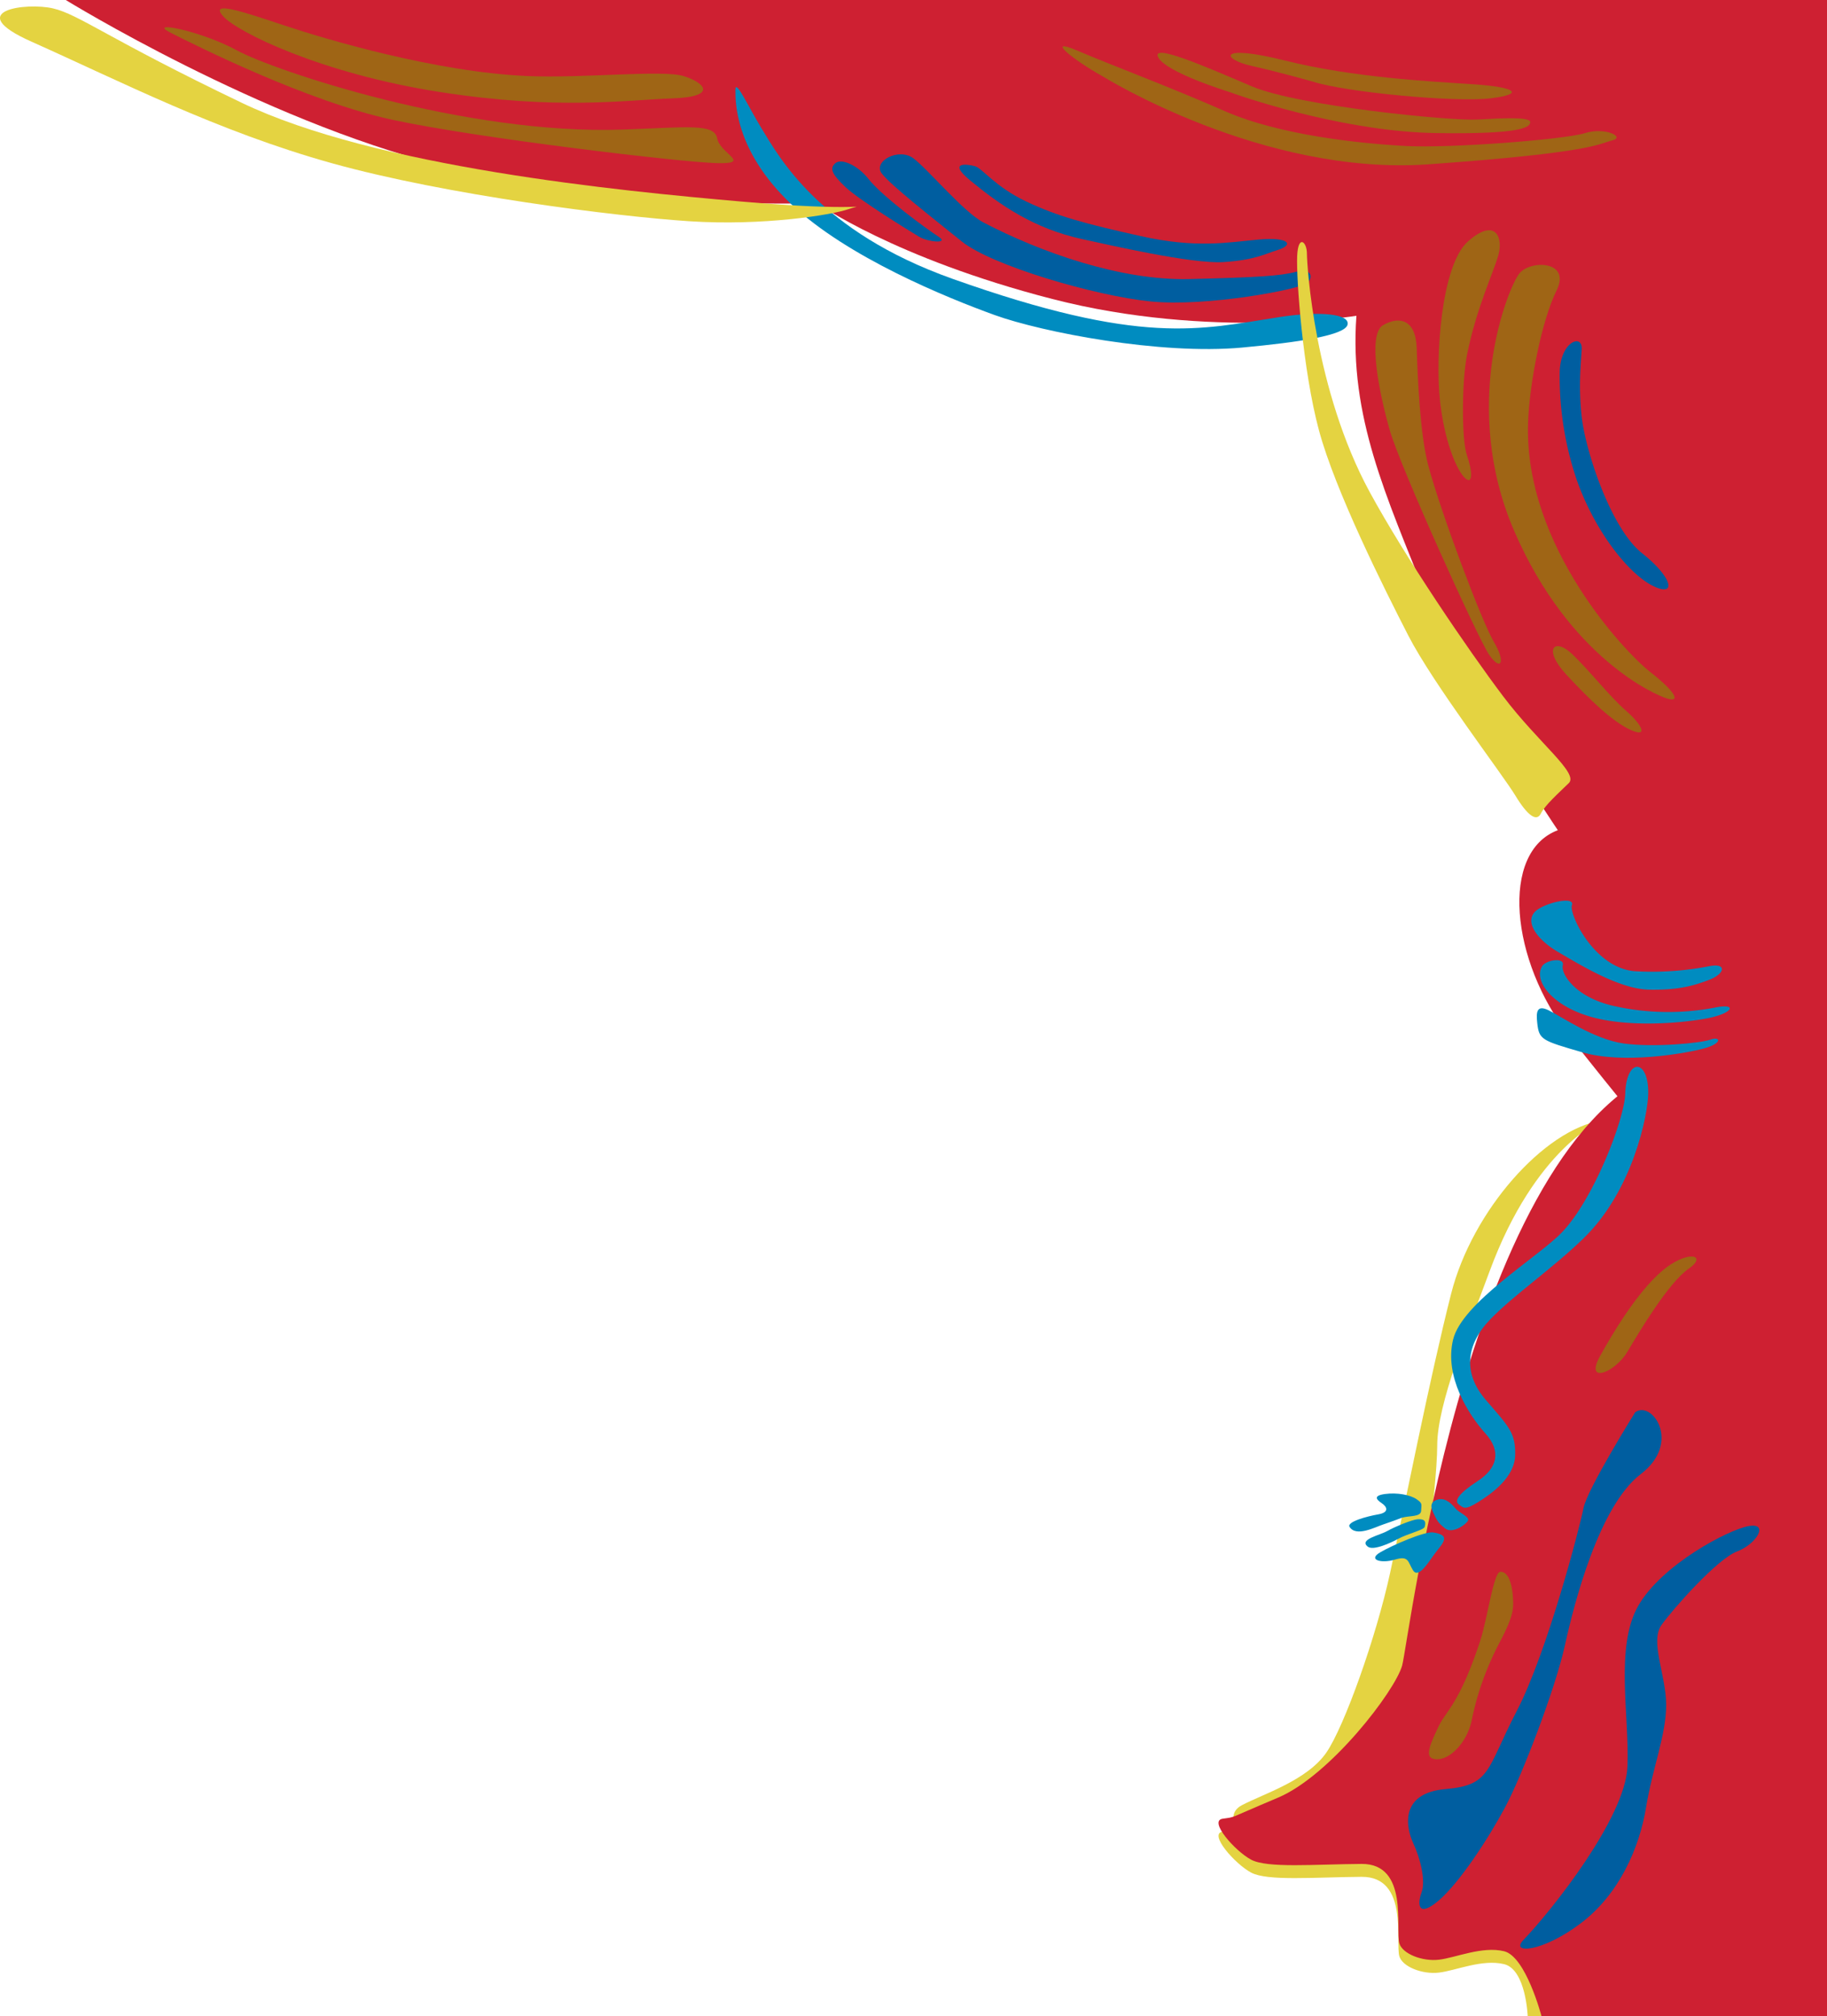 <svg id="グループ_165283" data-name="グループ 165283" xmlns="http://www.w3.org/2000/svg" xmlns:xlink="http://www.w3.org/1999/xlink" width="641.731" height="708" viewBox="0 0 641.731 708">
  <defs>
    <clipPath id="clip-path">
      <rect id="長方形_148264" data-name="長方形 148264" width="641.731" height="708" fill="none"/>
    </clipPath>
    <clipPath id="clip-path-2">
      <rect id="長方形_148263" data-name="長方形 148263" width="641.731" height="707.998" fill="none"/>
    </clipPath>
    <clipPath id="clip-path-3">
      <rect id="長方形_148208" data-name="長方形 148208" width="65.215" height="152.6" fill="none"/>
    </clipPath>
    <clipPath id="clip-path-4">
      <rect id="長方形_148207" data-name="長方形 148207" width="65.214" height="152.598" fill="none"/>
    </clipPath>
    <clipPath id="clip-path-5">
      <rect id="長方形_148210" data-name="長方形 148210" width="21.53" height="87.729" fill="none"/>
    </clipPath>
    <clipPath id="clip-path-6">
      <rect id="長方形_148209" data-name="長方形 148209" width="21.53" height="87.73" fill="none"/>
    </clipPath>
    <clipPath id="clip-path-7">
      <rect id="長方形_148212" data-name="長方形 148212" width="44.088" height="120.479" fill="none"/>
    </clipPath>
    <clipPath id="clip-path-8">
      <rect id="長方形_148211" data-name="長方形 148211" width="44.087" height="120.477" fill="none"/>
    </clipPath>
    <clipPath id="clip-path-9">
      <rect id="長方形_148214" data-name="長方形 148214" width="31.092" height="30.295" fill="none"/>
    </clipPath>
    <clipPath id="clip-path-10">
      <rect id="長方形_148213" data-name="長方形 148213" width="31.091" height="30.295" fill="none"/>
    </clipPath>
    <clipPath id="clip-path-11">
      <rect id="長方形_148216" data-name="長方形 148216" width="169.758" height="33.144" fill="none"/>
    </clipPath>
    <clipPath id="clip-path-13">
      <rect id="長方形_148218" data-name="長方形 148218" width="199.88" height="47.753" fill="none"/>
    </clipPath>
    <clipPath id="clip-path-14">
      <rect id="長方形_148217" data-name="長方形 148217" width="199.878" height="47.75" fill="none"/>
    </clipPath>
    <clipPath id="clip-path-15">
      <rect id="長方形_148220" data-name="長方形 148220" width="151.322" height="52.052" fill="none"/>
    </clipPath>
    <clipPath id="clip-path-16">
      <rect id="長方形_148219" data-name="長方形 148219" width="151.323" height="52.049" fill="none"/>
    </clipPath>
    <clipPath id="clip-path-17">
      <rect id="長方形_148222" data-name="長方形 148222" width="38.441" height="28.102" fill="none"/>
    </clipPath>
    <clipPath id="clip-path-18">
      <rect id="長方形_148221" data-name="長方形 148221" width="38.439" height="28.106" fill="none"/>
    </clipPath>
    <clipPath id="clip-path-19">
      <rect id="長方形_148224" data-name="長方形 148224" width="215.058" height="91.973" fill="none"/>
    </clipPath>
    <clipPath id="clip-path-20">
      <rect id="長方形_148223" data-name="長方形 148223" width="215.057" height="91.975" fill="none"/>
    </clipPath>
    <clipPath id="clip-path-21">
      <rect id="長方形_148226" data-name="長方形 148226" width="96.009" height="201.978" fill="none"/>
    </clipPath>
    <clipPath id="clip-path-22">
      <rect id="長方形_148225" data-name="長方形 148225" width="96.008" height="201.978" fill="none"/>
    </clipPath>
    <clipPath id="clip-path-23">
      <rect id="長方形_148228" data-name="長方形 148228" width="300.869" height="75.843" fill="none"/>
    </clipPath>
    <clipPath id="clip-path-24">
      <rect id="長方形_148227" data-name="長方形 148227" width="300.868" height="75.839" fill="none"/>
    </clipPath>
    <clipPath id="clip-path-25">
      <rect id="長方形_148230" data-name="長方形 148230" width="115.08" height="34.243" fill="none"/>
    </clipPath>
    <clipPath id="clip-path-26">
      <rect id="長方形_148229" data-name="長方形 148229" width="115.079" height="34.241" fill="none"/>
    </clipPath>
    <clipPath id="clip-path-27">
      <rect id="長方形_148232" data-name="長方形 148232" width="194.584" height="41.798" fill="none"/>
    </clipPath>
    <clipPath id="clip-path-28">
      <rect id="長方形_148231" data-name="長方形 148231" width="194.584" height="41.8" fill="none"/>
    </clipPath>
    <clipPath id="clip-path-29">
      <rect id="長方形_148234" data-name="長方形 148234" width="130.917" height="28.248" fill="none"/>
    </clipPath>
    <clipPath id="clip-path-30">
      <rect id="長方形_148233" data-name="長方形 148233" width="130.916" height="28.244" fill="none"/>
    </clipPath>
    <clipPath id="clip-path-31">
      <rect id="長方形_148236" data-name="長方形 148236" width="98.752" height="16.316" fill="none"/>
    </clipPath>
    <clipPath id="clip-path-32">
      <rect id="長方形_148235" data-name="長方形 148235" width="98.751" height="16.315" fill="none"/>
    </clipPath>
    <clipPath id="clip-path-33">
      <rect id="長方形_148238" data-name="長方形 148238" width="38.207" height="87.111" fill="none"/>
    </clipPath>
    <clipPath id="clip-path-35">
      <rect id="長方形_148239" data-name="長方形 148239" width="129.229" height="250.654" fill="none"/>
    </clipPath>
    <clipPath id="clip-path-36">
      <rect id="長方形_148241" data-name="長方形 148241" width="29.581" height="65.826" fill="none"/>
    </clipPath>
    <clipPath id="clip-path-38">
      <rect id="長方形_148243" data-name="長方形 148243" width="89.05" height="175.167" fill="none"/>
    </clipPath>
    <clipPath id="clip-path-39">
      <rect id="長方形_148242" data-name="長方形 148242" width="89.049" height="175.166" fill="none"/>
    </clipPath>
    <clipPath id="clip-path-40">
      <rect id="長方形_148245" data-name="長方形 148245" width="24.224" height="14.195" fill="none"/>
    </clipPath>
    <clipPath id="clip-path-41">
      <rect id="長方形_148244" data-name="長方形 148244" width="24.223" height="14.195" fill="none"/>
    </clipPath>
    <clipPath id="clip-path-42">
      <rect id="長方形_148247" data-name="長方形 148247" width="12.92" height="10.927" fill="none"/>
    </clipPath>
    <clipPath id="clip-path-43">
      <rect id="長方形_148246" data-name="長方形 148246" width="12.919" height="10.927" fill="none"/>
    </clipPath>
    <clipPath id="clip-path-44">
      <rect id="長方形_148249" data-name="長方形 148249" width="20.991" height="10.062" fill="none"/>
    </clipPath>
    <clipPath id="clip-path-45">
      <rect id="長方形_148248" data-name="長方形 148248" width="20.989" height="10.061" fill="none"/>
    </clipPath>
    <clipPath id="clip-path-46">
      <rect id="長方形_148251" data-name="長方形 148251" width="25.351" height="13.344" fill="none"/>
    </clipPath>
    <clipPath id="clip-path-47">
      <rect id="長方形_148250" data-name="長方形 148250" width="25.35" height="13.343" fill="none"/>
    </clipPath>
    <clipPath id="clip-path-48">
      <rect id="長方形_148252" data-name="長方形 148252" width="69.221" height="154.841" fill="none"/>
    </clipPath>
    <clipPath id="clip-path-49">
      <rect id="長方形_148254" data-name="長方形 148254" width="35.433" height="40.899" fill="none"/>
    </clipPath>
    <clipPath id="clip-path-51">
      <rect id="長方形_148256" data-name="長方形 148256" width="83.974" height="148.546" fill="none"/>
    </clipPath>
    <clipPath id="clip-path-52">
      <rect id="長方形_148255" data-name="長方形 148255" width="83.974" height="148.547" fill="none"/>
    </clipPath>
    <clipPath id="clip-path-53">
      <rect id="長方形_148260" data-name="長方形 148260" width="66.661" height="22.242" fill="none"/>
    </clipPath>
    <clipPath id="clip-path-54">
      <rect id="長方形_148259" data-name="長方形 148259" width="66.66" height="22.243" fill="none"/>
    </clipPath>
    <clipPath id="clip-path-55">
      <rect id="長方形_148262" data-name="長方形 148262" width="63.699" height="17.384" fill="none"/>
    </clipPath>
    <clipPath id="clip-path-56">
      <rect id="長方形_148261" data-name="長方形 148261" width="63.698" height="17.383" fill="none"/>
    </clipPath>
  </defs>
  <g id="グループ_163697" data-name="グループ 163697">
    <g id="グループ_163696" data-name="グループ 163696" clip-path="url(#clip-path)">
      <g id="グループ_163695" data-name="グループ 163695" transform="translate(0 0.002)">
        <g id="グループ_163694" data-name="グループ 163694" clip-path="url(#clip-path-2)">
          <rect id="長方形_148265" data-name="長方形 148265" width="57" height="708" transform="translate(584.731 -0.002)" fill="#ce2032"/>
          <path id="パス_83465" data-name="パス 83465" d="M599.536,409.625s-22.416-27.259-36.923-45.752c-20.727-26.42-24.468-64.674-4.083-72.328,0,0-32.677-48.006-46.4-82.537s-26.958-62.743-24.341-98.116c0,0-51.3,8.423-106.849-5.9S298.268,71.3,298.268,71.3,230.293,74.111,166.5,58.109,34.446,0,34.446,0h565.09Z" transform="translate(-11.345 -0.004)" fill="#ce2032"/>
          <g id="グループ_163557" data-name="グループ 163557" transform="translate(522.976 93.019)" style="mix-blend-mode: multiply;isolation: isolate">
            <g id="グループ_163556" data-name="グループ 163556">
              <g id="グループ_163555" data-name="グループ 163555" clip-path="url(#clip-path-3)">
                <g id="グループ_163554" data-name="グループ 163554" transform="translate(0.001 0.002)">
                  <g id="グループ_163553" data-name="グループ 163553" clip-path="url(#clip-path-4)">
                    <path id="パス_83466" data-name="パス 83466" d="M48.189,220.9c.418-13.885,4.792-36.3,10.018-46.783s-9.149-10.856-13.067-5.99S24.225,214.541,43.4,258.711s49.338,57.5,53.913,58.765,2.452-2.666-6.208-9.4S46.881,263.95,48.189,220.9" transform="translate(-34.447 -165.113)" fill="#9f6515"/>
                  </g>
                </g>
              </g>
            </g>
          </g>
          <g id="グループ_163562" data-name="グループ 163562" transform="translate(505.269 80.855)" style="mix-blend-mode: multiply;isolation: isolate">
            <g id="グループ_163561" data-name="グループ 163561">
              <g id="グループ_163560" data-name="グループ 163560" clip-path="url(#clip-path-5)">
                <g id="グループ_163559" data-name="グループ 163559" transform="translate(0 -0.001)">
                  <g id="グループ_163558" data-name="グループ 163558" clip-path="url(#clip-path-6)">
                    <path id="パス_83467" data-name="パス 83467" d="M115.506,187.383c3.334-16.75,9.476-29.246,11.11-35.421s-1.308-12.915-10.782-4.492-11.437,40.987-9.8,55.866,6.046,24.7,8.823,27.231,2.614-2.387.653-8-1.789-26.2,0-35.182" transform="translate(-105.513 -143.518)" fill="#9f6515"/>
                  </g>
                </g>
              </g>
            </g>
          </g>
          <g id="グループ_163567" data-name="グループ 163567" transform="translate(483.103 112.563)" style="mix-blend-mode: multiply;isolation: isolate">
            <g id="グループ_163566" data-name="グループ 163566">
              <g id="グループ_163565" data-name="グループ 163565" clip-path="url(#clip-path-7)">
                <g id="グループ_163564" data-name="グループ 163564" transform="translate(0.001 0.002)">
                  <g id="グループ_163563" data-name="グループ 163563" clip-path="url(#clip-path-8)">
                    <path id="パス_83468" data-name="パス 83468" d="M123.661,250.788c-2.968-11.047-3.758-31.16-4.086-41.268s-6.043-11.369-11.762-8.142-1.3,24.284,2.288,36.917,30.786,72.71,34.834,78.747,6.173,3.086,1.762-4.351-18.625-45.479-23.036-61.9" transform="translate(-105.063 -199.802)" fill="#9f6515"/>
                  </g>
                </g>
              </g>
            </g>
          </g>
          <g id="グループ_163572" data-name="グループ 163572" transform="translate(545.475 226.905)" style="mix-blend-mode: multiply;isolation: isolate">
            <g id="グループ_163571" data-name="グループ 163571">
              <g id="グループ_163570" data-name="グループ 163570" clip-path="url(#clip-path-9)">
                <g id="グループ_163569" data-name="グループ 163569" transform="translate(0.001)">
                  <g id="グループ_163568" data-name="グループ 163568" clip-path="url(#clip-path-10)">
                    <path id="パス_83469" data-name="パス 83469" d="M52.652,412.811c8.472,9.139,16.337,16.563,22.547,19.372s4.183-1.685-1.635-6.738-12.743-14.037-18.951-19.933-10.417-1.823-1.961,7.3" transform="translate(-47.902 -402.754)" fill="#9f6515"/>
                  </g>
                </g>
              </g>
            </g>
          </g>
          <g id="グループ_163577" data-name="グループ 163577" transform="translate(77.2 2.944)" style="mix-blend-mode: multiply;isolation: isolate">
            <g id="グループ_163576" data-name="グループ 163576">
              <g id="グループ_163575" data-name="グループ 163575" clip-path="url(#clip-path-11)">
                <g id="グループ_163574" data-name="グループ 163574" transform="translate(0 -0.001)">
                  <g id="グループ_163573" data-name="グループ 163573" clip-path="url(#clip-path-11)">
                    <path id="パス_83470" data-name="パス 83470" d="M537.386,28.979c19.748.861,47.478-2.246,54.9,0s12.364,7.3-3.956,7.86-40.058,4.211-81.6-2.246-71.218-21.03-76.162-26.669,7.419-1.4,21.76,3.368,52.919,16.283,85.064,17.686" transform="translate(-429.452 -5.229)" fill="#9f6515"/>
                  </g>
                </g>
              </g>
            </g>
          </g>
          <g id="グループ_163582" data-name="グループ 163582" transform="translate(57.742 9.558)" style="mix-blend-mode: multiply;isolation: isolate">
            <g id="グループ_163581" data-name="グループ 163581">
              <g id="グループ_163580" data-name="グループ 163580" clip-path="url(#clip-path-13)">
                <g id="グループ_163579" data-name="グループ 163579" transform="translate(-0.001 0.001)">
                  <g id="グループ_163578" data-name="グループ 163578" clip-path="url(#clip-path-14)">
                    <path id="パス_83471" data-name="パス 83471" d="M578.14,52.914c22.728-.807,32.145-2.246,33.136,3.089s12.364,8.982,0,8.7S527.694,56,497.526,49.547s-69.237-26.11-78.139-30.6,10.387-.84,23.245,6.177,80.117,29.755,135.508,27.79" transform="translate(-417.116 -16.972)" fill="#9f6515"/>
                  </g>
                </g>
              </g>
            </g>
          </g>
          <g id="グループ_163587" data-name="グループ 163587" transform="translate(309.045 54.19)" style="mix-blend-mode: multiply;isolation: isolate">
            <g id="グループ_163586" data-name="グループ 163586">
              <g id="グループ_163585" data-name="グループ 163585" clip-path="url(#clip-path-15)">
                <g id="グループ_163584" data-name="グループ 163584" transform="translate(-0.001 0.002)">
                  <g id="グループ_163583" data-name="グループ 163583" clip-path="url(#clip-path-16)">
                    <path id="パス_83472" data-name="パス 83472" d="M218.776,120.109c20.162,10.524,48.3,20.454,72.158,19.89s32.349-1.122,37.576-2.526,6.535,1.685,3.922,3.931-35.288,8.421-54.894,6.456-55.874-12.633-66.332-21.054-24.833-19.653-28.1-23.863,5.882-9.263,11.11-5.335,17.57,18.85,24.562,22.5" transform="translate(-182.416 -96.193)" fill="#005ea0"/>
                  </g>
                </g>
              </g>
            </g>
          </g>
          <g id="グループ_163592" data-name="グループ 163592" transform="translate(292.332 56.709)" style="mix-blend-mode: multiply;isolation: isolate">
            <g id="グループ_163591" data-name="グループ 163591">
              <g id="グループ_163590" data-name="グループ 163590" clip-path="url(#clip-path-17)">
                <g id="グループ_163589" data-name="グループ 163589" transform="translate(0.001 -0.002)">
                  <g id="グループ_163588" data-name="グループ 163588" clip-path="url(#clip-path-18)">
                    <path id="パス_83473" data-name="パス 83473" d="M345.1,106.719c5.055,6.421,20.748,17.827,24.67,20.352s-3.594,1.967-6.861,0-21.075-12.913-25.813-17.4-5.719-6.567-3.594-8.406,7.841.687,11.6,5.458" transform="translate(-332.435 -100.657)" fill="#005ea0"/>
                  </g>
                </g>
              </g>
            </g>
          </g>
          <g id="グループ_163597" data-name="グループ 163597" transform="translate(258.322 30.601)" style="mix-blend-mode: multiply;isolation: isolate">
            <g id="グループ_163596" data-name="グループ 163596">
              <g id="グループ_163595" data-name="グループ 163595" clip-path="url(#clip-path-19)">
                <g id="グループ_163594" data-name="グループ 163594" transform="translate(0.001 -0.002)">
                  <g id="グループ_163593" data-name="グループ 163593" clip-path="url(#clip-path-20)">
                    <path id="パス_83474" data-name="パス 83474" d="M176.614,68.941c6.076,9.887,20.106,36.014,66.984,52.683,66.6,23.683,86.918,17.781,114.583,13.476,14.663-2.282,25.051-1.122,24.18,2.62s-17.013,6.189-37.034,8.049c-28.752,2.668-70.36-5.429-86.915-11.417s-51.845-20.261-71.669-39.14-19.388-36.1-19.388-40.027,4.714,6.362,9.259,13.756" transform="translate(-167.356 -54.317)" fill="#008cc0"/>
                  </g>
                </g>
              </g>
            </g>
          </g>
          <g id="グループ_163602" data-name="グループ 163602" transform="translate(455.599 85.008)" style="mix-blend-mode: multiply;isolation: isolate">
            <g id="グループ_163601" data-name="グループ 163601">
              <g id="グループ_163600" data-name="グループ 163600" clip-path="url(#clip-path-21)">
                <g id="グループ_163599" data-name="グループ 163599" transform="translate(0.001)">
                  <g id="グループ_163598" data-name="グループ 163598" clip-path="url(#clip-path-22)">
                    <path id="パス_83475" data-name="パス 83475" d="M102.315,238.687C114.636,261.38,136.788,294,149.2,310.427s26.63,26.95,23.036,30.458-8.333,7.721-9.8,10.669-4.574.983-8.987-6.318-28.916-39.3-37.576-56.146S90.224,238.277,84.5,217.082s-8-53.339-7.677-61.2,3.43-5.053,3.43-.983,2.613,47.981,22.056,83.787" transform="translate(-76.798 -150.891)" fill="#e4d341"/>
                  </g>
                </g>
              </g>
            </g>
          </g>
          <g id="グループ_163607" data-name="グループ 163607" transform="translate(-0.001 2.268)" style="mix-blend-mode: multiply;isolation: isolate">
            <g id="グループ_163606" data-name="グループ 163606">
              <g id="グループ_163605" data-name="グループ 163605" clip-path="url(#clip-path-23)">
                <g id="グループ_163604" data-name="グループ 163604" transform="translate(0.001 0.001)">
                  <g id="グループ_163603" data-name="グループ 163603" clip-path="url(#clip-path-24)">
                    <path id="パス_83476" data-name="パス 83476" d="M378.1,16.386c31.114,13.873,65.281,31.471,105.505,42.687s99.9,18.7,125.617,20.384,49.93-2.164,56.017-4.3,4.977,1.1-37.883-2.628S499.1,60.445,451.958,37.857,394.921,6.884,385.688,4.713s-32.244.681-7.583,11.677" transform="translate(-367.054 -4.032)" fill="#e4d341"/>
                  </g>
                </g>
              </g>
            </g>
          </g>
          <g id="グループ_163612" data-name="グループ 163612" transform="translate(337.001 57.841)" style="mix-blend-mode: multiply;isolation: isolate">
            <g id="グループ_163611" data-name="グループ 163611">
              <g id="グループ_163610" data-name="グループ 163610" clip-path="url(#clip-path-25)">
                <g id="グループ_163609" data-name="グループ 163609" transform="translate(0 0.002)">
                  <g id="グループ_163608" data-name="グループ 163608" clip-path="url(#clip-path-26)">
                    <path id="パス_83477" data-name="パス 83477" d="M235.19,128.809c9.012,1.95,38.216,8.726,49.417,8.062s15.4-3.132,18.857-4.141c6.277-1.83,4.558-4.765-6.345-3.778s-21.857,3.166-41.455-1.21-29.19-6.927-40.193-12.152-15.4-11.644-17.962-12.378-9.92-1.781-1.757,4.958c10.374,8.566,22.357,16.945,39.438,20.639" transform="translate(-192.01 -102.674)" fill="#005ea0"/>
                  </g>
                </g>
              </g>
            </g>
          </g>
          <g id="グループ_163617" data-name="グループ 163617" transform="translate(373.231 16.24)" style="mix-blend-mode: multiply;isolation: isolate">
            <g id="グループ_163616" data-name="グループ 163616">
              <g id="グループ_163615" data-name="グループ 163615" clip-path="url(#clip-path-27)">
                <g id="グループ_163614" data-name="グループ 163614" transform="translate(0 0.001)">
                  <g id="グループ_163613" data-name="グループ 163613" clip-path="url(#clip-path-28)">
                    <path id="パス_83478" data-name="パス 83478" d="M72.262,39.479s56.06,34.949,114.257,30.812,59.871-7.253,64.591-8.4-2.507-4.79-9.6-2.553-47.156,5.362-62.969,4.513-44.2-3.73-63.562-12.254-39.89-16.152-51.685-21.2-1.517,3.269,8.967,9.087" transform="translate(-58.036 -28.831)" fill="#9f6515"/>
                  </g>
                </g>
              </g>
            </g>
          </g>
          <g id="グループ_163622" data-name="グループ 163622" transform="translate(406.574 18.539)" style="mix-blend-mode: multiply;isolation: isolate">
            <g id="グループ_163621" data-name="グループ 163621">
              <g id="グループ_163620" data-name="グループ 163620" clip-path="url(#clip-path-29)">
                <g id="グループ_163619" data-name="グループ 163619" transform="translate(0.001 0.002)">
                  <g id="グループ_163618" data-name="グループ 163618" clip-path="url(#clip-path-30)">
                    <path id="パス_83479" data-name="パス 83479" d="M118.024,46.56c10.212,3.7,43.043,14.067,72.829,14.539s33.271-1.969,33.2-3.862-9.875-1.374-18.787-.876-62.689-4.7-79.021-11.675-35.693-15.4-32.822-10.111,24.6,11.984,24.6,11.984" transform="translate(-93.14 -32.914)" fill="#9f6515"/>
                  </g>
                </g>
              </g>
            </g>
          </g>
          <g id="グループ_163627" data-name="グループ 163627" transform="translate(432.289 18.561)" style="mix-blend-mode: multiply;isolation: isolate">
            <g id="グループ_163626" data-name="グループ 163626">
              <g id="グループ_163625" data-name="グループ 163625" clip-path="url(#clip-path-31)">
                <g id="グループ_163624" data-name="グループ 163624" transform="translate(0.001 -0.001)">
                  <g id="グループ_163623" data-name="グループ 163623" clip-path="url(#clip-path-32)">
                    <path id="パス_83480" data-name="パス 83480" d="M129.437,43.05c11.749,3.776,50.284,7.358,62.437,5.868s9.087-3.938-6.139-4.948-42.059-2.328-66.1-8.329S97.591,35.215,107.8,37.5s21.639,5.553,21.639,5.553" transform="translate(-100.606 -32.948)" fill="#9f6515"/>
                  </g>
                </g>
              </g>
            </g>
          </g>
          <g id="グループ_163632" data-name="グループ 163632" transform="translate(547.818 119.842)" style="mix-blend-mode: multiply;isolation: isolate">
            <g id="グループ_163631" data-name="グループ 163631">
              <g id="グループ_163630" data-name="グループ 163630" clip-path="url(#clip-path-33)">
                <g id="グループ_163629" data-name="グループ 163629" transform="translate(0 -0.001)">
                  <g id="グループ_163628" data-name="グループ 163628" clip-path="url(#clip-path-33)">
                    <path id="パス_83481" data-name="パス 83481" d="M44.708,239.311c1.286,11.753,10.17,39.115,21.153,47.807s12.174,15.594,3.844,11.5-20.235-18.79-26.738-37.159a112.765,112.765,0,0,1-6-38C37.267,212.722,45,210,44.7,215.45s-1.19,12.995,0,23.859" transform="translate(-36.942 -212.719)" fill="#005ea0"/>
                  </g>
                </g>
              </g>
            </g>
          </g>
          <path id="パス_83482" data-name="パス 83482" d="M194.369,876.587v124.271h-51.24s-.619-16.356-8.27-18.243-16.99,2.259-22.863,2.961-12.846-2.045-13.945-5.711c-1.459-4.865,3.433-28.05-13.3-27.919S51.692,953.492,46,950.466s-15.04-13.637-10.053-14.383,1.126.317,19.458-7.4,41.125-37.456,43.618-46.4S121,690.694,194.163,670.549Z" transform="translate(393.474 -292.861)" fill="#e4d341"/>
          <g id="グループ_163635" data-name="グループ 163635" transform="translate(433.236 393.504)" style="mix-blend-mode: multiply;isolation: isolate">
            <g id="グループ_163634" data-name="グループ 163634">
              <g id="グループ_163633" data-name="グループ 163633" clip-path="url(#clip-path-35)">
                <path id="パス_83483" data-name="パス 83483" d="M96.927,920.323c6.3-9.238,17.448-40.482,22.344-63.054s13.988-68.771,21.44-98.052,32.8-57.582,52.744-60.755c0,0-23.237,9.646-39.169,52.725-7.592,20.528-18.475,46.759-18.475,61.328,0,15.387-6.97,67.575-10.993,88.743-3.9,20.54-43.431,40.111-50.032,46.058s-15.115-4.422-7.662-8.387,23.087-8.752,29.8-18.607" transform="translate(-64.225 -698.463)" fill="#e4d341"/>
              </g>
            </g>
          </g>
          <path id="パス_83484" data-name="パス 83484" d="M194.368,868.131V997.344H145.937s-5.456-20.891-13.107-22.777-16.99,2.259-22.863,2.961-12.846-2.045-13.945-5.711c-1.459-4.865,3.433-28.05-13.3-27.919s-33.059,1.546-38.753-1.481-15.04-13.636-10.053-14.382,1.126.317,19.458-7.4,41.125-37.456,43.618-46.4,24.214-191.384,97.376-211.53Z" transform="translate(395.504 -289.346)" fill="#ce2032"/>
          <g id="グループ_163640" data-name="グループ 163640" transform="translate(501.919 551.97)" style="mix-blend-mode: multiply;isolation: isolate">
            <g id="グループ_163639" data-name="グループ 163639">
              <g id="グループ_163638" data-name="グループ 163638" clip-path="url(#clip-path-36)">
                <g id="グループ_163637" data-name="グループ 163637">
                  <g id="グループ_163636" data-name="グループ 163636" clip-path="url(#clip-path-36)">
                    <path id="パス_83485" data-name="パス 83485" d="M103.409,1034.134c2.72-5.709,7.254-7.873,14.517-29.715,2.727-8.19,4.844-24.7,7.216-24.682h.108c3.325.025,4.108,6.125,4.274,8.5.282,4.011.566,6.517-4.565,16.177a102.215,102.215,0,0,0-9.885,27.486c-1.468,7.243-7.158,13.562-11.953,13.656s-3.34-3.813.288-11.428" transform="translate(-100.072 -979.737)" fill="#9f6515"/>
                  </g>
                </g>
              </g>
            </g>
          </g>
          <g id="グループ_163645" data-name="グループ 163645" transform="translate(494.574 495.19)" style="mix-blend-mode: multiply;isolation: isolate">
            <g id="グループ_163644" data-name="グループ 163644">
              <g id="グループ_163643" data-name="グループ 163643" clip-path="url(#clip-path-38)">
                <g id="グループ_163642" data-name="グループ 163642" transform="translate(0 0.001)">
                  <g id="グループ_163641" data-name="グループ 163641" clip-path="url(#clip-path-39)">
                    <path id="パス_83486" data-name="パス 83486" d="M119.507,879.717s-16.851,27-18.148,33.651-12.7,50.575-23.462,71.283-8.945,26-25.083,27.394-13.807,13.511-11.278,18.944,4.472,13.233,2.919,17.412-1.167,8.915,6.026,2.785,17.3-21.45,23.333-32.734,17.695-41.787,21-56.832,12.056-49.03,26.637-60.174,3.891-26.046-1.944-21.729" transform="translate(-39.735 -878.954)" fill="#005ea0"/>
                  </g>
                </g>
              </g>
            </g>
          </g>
          <g id="グループ_163650" data-name="グループ 163650" transform="translate(483.023 538.116)" style="mix-blend-mode: multiply;isolation: isolate">
            <g id="グループ_163649" data-name="グループ 163649">
              <g id="グループ_163648" data-name="グループ 163648" clip-path="url(#clip-path-40)">
                <g id="グループ_163647" data-name="グループ 163647" transform="translate(0)">
                  <g id="グループ_163646" data-name="グループ 163646" clip-path="url(#clip-path-41)">
                    <path id="パス_83487" data-name="パス 83487" d="M148.48,955.169c6.925,1,3.012,4.087.433,7.7s-5.711,8.561-7.524,5.521-1.448-5.129-6.31-3.674-9.562.047-5.207-2.524,15.712-7.443,18.609-7.025" transform="translate(-128.148 -955.144)" fill="#008cc0"/>
                  </g>
                </g>
              </g>
            </g>
          </g>
          <g id="グループ_163655" data-name="グループ 163655" transform="translate(502.783 526.444)" style="mix-blend-mode: multiply;isolation: isolate">
            <g id="グループ_163654" data-name="グループ 163654">
              <g id="グループ_163653" data-name="グループ 163653" clip-path="url(#clip-path-42)">
                <g id="グループ_163652" data-name="グループ 163652" transform="translate(0.001)">
                  <g id="グループ_163651" data-name="グループ 163651" clip-path="url(#clip-path-43)">
                    <path id="パス_83488" data-name="パス 83488" d="M126.857,937.754c1.165,1.416,4.914,2.869,4.365,4.174s-5.442,4.854-8.042,2.8-2.883-2.8-4.229-5.649-.258-4.036,1.837-4.545c2.3-.558,4.348,1.129,6.069,3.218" transform="translate(-118.357 -934.427)" fill="#008cc0"/>
                  </g>
                </g>
              </g>
            </g>
          </g>
          <g id="グループ_163660" data-name="グループ 163660" transform="translate(479.624 533.507)" style="mix-blend-mode: multiply;isolation: isolate">
            <g id="グループ_163659" data-name="グループ 163659">
              <g id="グループ_163658" data-name="グループ 163658" clip-path="url(#clip-path-44)">
                <g id="グループ_163657" data-name="グループ 163657" transform="translate(0.001)">
                  <g id="グループ_163656" data-name="グループ 163656" clip-path="url(#clip-path-45)">
                    <path id="パス_83489" data-name="パス 83489" d="M147.161,953.921c3.759-2.025,9.126-3.127,9.463-4.289.682-2.365-.521-2.792-2.617-2.638-1.789.129-7.909,2.611-10.547,4.118s-10.025,2.924-6.862,5.463c1.976,1.584,8.253-1.409,10.563-2.654" transform="translate(-135.824 -946.965)" fill="#008cc0"/>
                  </g>
                </g>
              </g>
            </g>
          </g>
          <g id="グループ_163665" data-name="グループ 163665" transform="translate(473.932 524.464)" style="mix-blend-mode: multiply;isolation: isolate">
            <g id="グループ_163664" data-name="グループ 163664">
              <g id="グループ_163663" data-name="グループ 163663" clip-path="url(#clip-path-46)">
                <g id="グループ_163662" data-name="グループ 163662" transform="translate(0.001 0.001)">
                  <g id="グループ_163661" data-name="グループ 163661" clip-path="url(#clip-path-47)">
                    <path id="パス_83490" data-name="パス 83490" d="M155.9,939.409c2.7-.767,6.627-.182,6.709-2.449s.613-2.509-1.6-4.038-6.853-2.414-11.1-1.827-3.012,1.974-1.1,3.249,2.63,3.229-1.254,3.9-11.217,2.623-10.069,4.416c2.324,3.62,8.87.1,11.964-.931s6.443-2.318,6.443-2.318" transform="translate(-137.375 -930.913)" fill="#008cc0"/>
                  </g>
                </g>
              </g>
            </g>
          </g>
          <g id="グループ_163668" data-name="グループ 163668" transform="translate(509.722 374.627)" style="mix-blend-mode: multiply;isolation: isolate">
            <g id="グループ_163667" data-name="グループ 163667">
              <g id="グループ_163666" data-name="グループ 163666" clip-path="url(#clip-path-48)">
                <path id="パス_83491" data-name="パス 83491" d="M54.461,810.428c6.795-4.419,8.5-10.345,2.672-16.771s-14.477-19.929-11.3-32.93,29.7-28.852,38.05-37.459c11.391-11.742,22.157-40.021,22.407-48.808.371-13.055,8.441-12.362,8.071.258-.213,7.171-5.267,33.488-22.646,50.418-10.852,10.57-24.43,19.835-32.772,28.449-8.675,8.959-9.717,18.972-1.6,28.383S67.8,793.5,67.639,801.31,59.365,814.88,54.6,817.837s-5.123,2.007-6.784.795-.147-3.786,6.648-8.2" transform="translate(-45.153 -664.957)" fill="#008cc0"/>
              </g>
            </g>
          </g>
          <g id="グループ_163673" data-name="グループ 163673" transform="translate(560.463 441.251)" style="mix-blend-mode: multiply;isolation: isolate">
            <g id="グループ_163672" data-name="グループ 163672">
              <g id="グループ_163671" data-name="グループ 163671" clip-path="url(#clip-path-49)">
                <g id="グループ_163670" data-name="グループ 163670">
                  <g id="グループ_163669" data-name="グループ 163669" clip-path="url(#clip-path-49)">
                    <path id="パス_83492" data-name="パス 83492" d="M27.1,818.137c4.034-7.258,12.59-21.915,21.592-29.715s16.518-5.758,9.52-.93S41.1,809.222,36.691,816.65s-15.179,11.537-9.594,1.487" transform="translate(-25.531 -783.212)" fill="#9f6515"/>
                  </g>
                </g>
              </g>
            </g>
          </g>
          <g id="グループ_163678" data-name="グループ 163678" transform="translate(533.973 535.763)" style="mix-blend-mode: multiply;isolation: isolate">
            <g id="グループ_163677" data-name="グループ 163677">
              <g id="グループ_163676" data-name="グループ 163676" clip-path="url(#clip-path-51)">
                <g id="グループ_163675" data-name="グループ 163675" transform="translate(0 -0.001)">
                  <g id="グループ_163674" data-name="グループ 163674" clip-path="url(#clip-path-52)">
                    <path id="パス_83493" data-name="パス 83493" d="M1.1,1096.49c10.259-10.7,35.776-42.973,36.556-60.8s-4.476-42.066,3.788-56.552S73.2,952.317,80.317,951.1s2.836,6.272-4.165,8.934-22.279,19.937-26.5,25.785,1.611,17.551,1.611,28.138-4.78,22.007-7.055,35.936-9.278,30.367-22.887,40.673-24.968,10.871-20.223,5.921" transform="translate(-0.001 -950.968)" fill="#005ea0"/>
                  </g>
                </g>
              </g>
            </g>
          </g>
          <g id="グループ_163683" data-name="グループ 163683" transform="translate(537.867 316.283)" style="mix-blend-mode: multiply;isolation: isolate">
            <path id="パス_83494" data-name="パス 83494" d="M18.554,564.206c4.432-2.653,12.658-4.13,11.571-1.2s7.642,21.873,21.921,23.156a104.333,104.333,0,0,0,26.136-1.714c6.565-1.3,5.65,2.6.405,4.646s-10.84,3.774-21.384,3.558-24.512-8.923-31.968-13.25-12.865-11.49-6.681-15.193" transform="translate(-15.86 -561.397)" fill="#008cc0"/>
          </g>
          <g id="グループ_163688" data-name="グループ 163688" transform="translate(540.909 337.184)" style="mix-blend-mode: multiply;isolation: isolate">
            <g id="グループ_163687" data-name="グループ 163687">
              <g id="グループ_163686" data-name="グループ 163686" clip-path="url(#clip-path-53)">
                <g id="グループ_163685" data-name="グループ 163685" transform="translate(0 -0.001)">
                  <g id="グループ_163684" data-name="グループ 163684" clip-path="url(#clip-path-54)">
                    <path id="パス_83495" data-name="パス 83495" d="M12.771,600.617c1.367-2.222,7.962-3.234,7.259-.323s4.228,11.193,17.894,14.286A87.356,87.356,0,0,0,73.2,615.2c8.27-1.741,6.863,1.886-2.17,3.66s-28.2,3.4-41.674-.633S9.741,605.552,12.772,600.617" transform="translate(-12.011 -598.497)" fill="#008cc0"/>
                  </g>
                </g>
              </g>
            </g>
          </g>
          <g id="グループ_163693" data-name="グループ 163693" transform="translate(539.802 354.072)" style="mix-blend-mode: multiply;isolation: isolate">
            <g id="グループ_163692" data-name="グループ 163692">
              <g id="グループ_163691" data-name="グループ 163691" clip-path="url(#clip-path-55)">
                <g id="グループ_163690" data-name="グループ 163690" transform="translate(0)">
                  <g id="グループ_163689" data-name="グループ 163689" clip-path="url(#clip-path-56)">
                    <path id="パス_83496" data-name="パス 83496" d="M16.866,633.558c-.374-3.554-.286-6.432,3.907-4.425s16.013,10.255,26.473,11.709,26.978-.107,30.507-1.362,4.325,1.317-2.408,3.126-28.234,5.508-42.566,1.35-15.281-4.394-15.915-10.4" transform="translate(-16.724 -628.471)" fill="#008cc0"/>
                  </g>
                </g>
              </g>
            </g>
          </g>
        </g>
      </g>
    </g>
  </g>
</svg>
